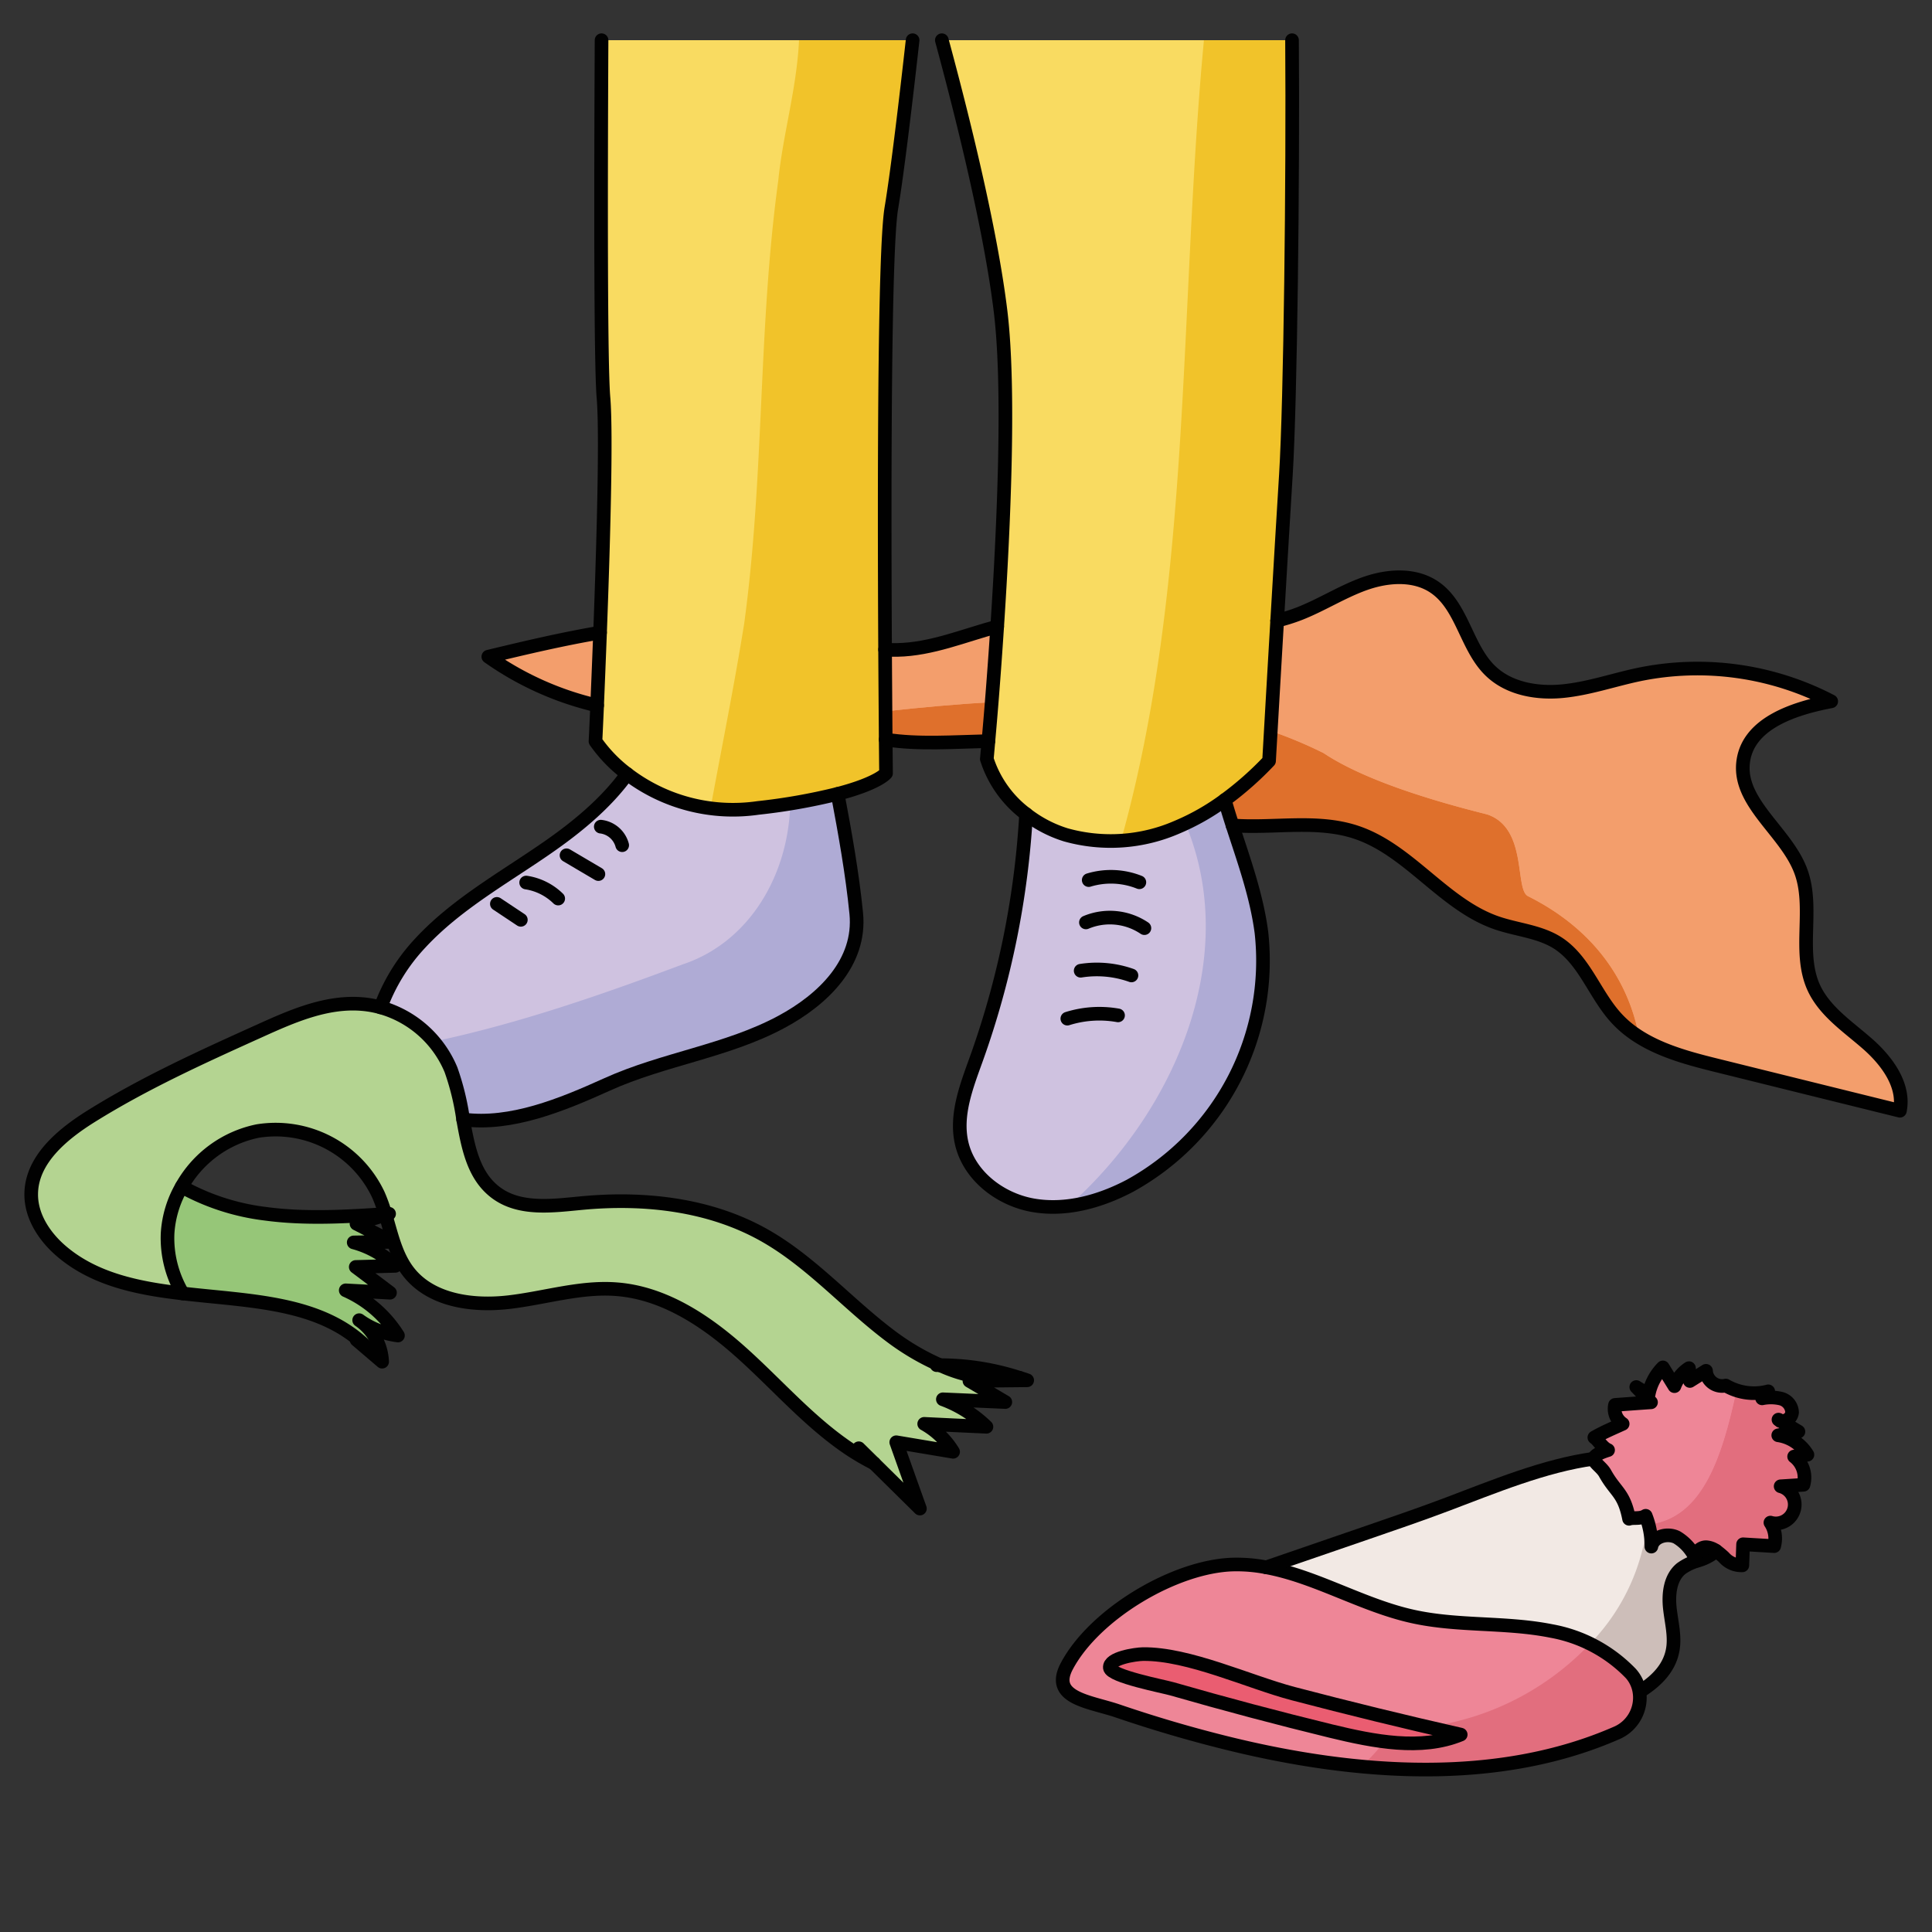 <svg id="Layer_1" data-name="Layer 1" xmlns="http://www.w3.org/2000/svg" width="100mm" height="100mm" viewBox="0 0 283.465 283.465">
  <rect x="0" y="0" width="283.465" height="283.465" fill="#333333" stroke="none"/>
  <g>
    <g>
      <path d="M189.568,5.9c.15,20.25-.23,53.03-.9,63.75-.33,5.28-.82,13.58-1.28,21.41v.01c-.63,10.72-1.19,20.57-1.19,20.57a47.854,47.854,0,0,1-6.5,5.74,33.826,33.826,0,0,1-6.97,3.97,24.372,24.372,0,0,1-16.35,1.14,18.278,18.278,0,0,1-5.83-3.05,16.293,16.293,0,0,1-5.76-8.08s.09-.94.23-2.62c.3-3.3.81-9.45,1.29-16.81.99-14.96,1.86-34.91.51-46.14-1.47-12.21-5.68-29-8.63-39.89Z" fill="#f9db61"/>
      <path d="M88.258,5.9H133.9c-.93,8.33-2.22,19.25-3.12,24.64-1.06,6.37-1.04,42.35-.92,64.77.03,5.38.07,9.98.09,13.2.03,3.11.05,4.94.05,4.94s-1.1,1.47-7.1,3.03a86.913,86.913,0,0,1-11.67,2.06,25.582,25.582,0,0,1-19.21-4.98,21.117,21.117,0,0,1-4.65-4.8s.1-2.01.24-5.25c.12-2.81.27-6.55.43-10.69.48-12.71.96-29.22.5-34.51C88.128,53.518,88.148,28.388,88.258,5.9Z" fill="#f9db61"/>
      <path d="M88.038,92.818c-.16,4.14-.31,7.88-.43,10.69a45.452,45.452,0,0,1-15.96-7.16C77.238,95,82.668,93.728,88.038,92.818Z" fill="#f39e6c"/>
      <path d="M129.948,108.508c-.02-3.22-.06-7.82-.09-13.2.6.05,1.2.06,1.8.05,5.03-.1,9.77-2.12,14.65-3.43-.48,7.36-.99,13.51-1.29,16.81C139.918,108.848,134.768,109.258,129.948,108.508Z" fill="#f39e6c"/>
      <path d="M273.968,153.118c2.88,2.52,5.54,6.1,4.79,9.85q-13.305-3.285-26.62-6.59c-5.45-1.34-11.23-2.88-15.01-7.03-3.18-3.48-4.66-8.53-8.65-11.04-2.65-1.66-5.92-1.88-8.88-2.9-7.8-2.69-12.85-10.75-20.69-13.32-5.74-1.89-12.07-.52-18.07-.98-.4-1.24-.79-2.49-1.14-3.73a47.854,47.854,0,0,0,6.5-5.74s.56-9.85,1.19-20.57v-.01a26.509,26.509,0,0,0,3.18-.99c3.31-1.28,6.33-3.26,9.68-4.44s7.31-1.47,10.24.54c4.1,2.81,4.62,8.83,8.2,12.27,2.74,2.64,6.88,3.33,10.66,2.96s7.43-1.66,11.15-2.44a42.479,42.479,0,0,1,28.18,3.94c-5.43,1.03-12,3.17-12.88,8.62-1,6.19,6.24,10.42,8.42,16.3,2.01,5.41-.49,11.81,1.89,17.07C267.7,148.368,271.088,150.6,273.968,153.118Z" fill="#f39e6c"/>
      <path d="M38.9,178.078c5.84.79,11.76.44,17.63.05a.564.564,0,0,0,.04.12c-1.42.43-2.84.86-4.26,1.3,1.74.89,3.48,1.77,5.22,2.66-1.88.03-3.76.05-5.63.08a14.152,14.152,0,0,1,6.1,3.44c-1.93.05-3.87.11-5.8.16q2.52,1.89,5.02,3.78c-2.16-.12-4.33-.23-6.49-.35a17.309,17.309,0,0,1,7.66,6.63,12.389,12.389,0,0,1-5.69-2.25,7.8,7.8,0,0,1,3.37,6.09l-2.25-1.92.08-.1c-6.76-6.84-17.2-6.83-27.1-7.99a15.952,15.952,0,0,1-2.21-8.83,15.582,15.582,0,0,1,2.07-6.84A33.626,33.626,0,0,0,38.9,178.078Z" fill="#96c678"/>
      <path d="M137.918,200.3h.01a21.413,21.413,0,0,0,11.67,1.86h.01c.37.11.74.23,1.1.36l-8.47.09c1.76,1.03,3.51,2.07,5.26,3.1-3.05-.13-6.11-.27-9.16-.4a18.289,18.289,0,0,1,6.39,4.03c-3.04-.14-6.09-.28-9.13-.43a11.5,11.5,0,0,1,4.24,4.1q-4.17-.69-8.34-1.4,1.74,4.86,3.47,9.73l-6.73-6.64a35.032,35.032,0,0,1-4.38-2.63c-5.62-3.96-10.16-9.23-15.29-13.8s-11.23-8.58-18.09-9.11c-5.32-.42-10.56,1.29-15.86,1.9s-11.38-.22-14.67-4.43c-1.87-2.39-2.5-5.44-3.38-8.38.17-.05.35-.11.52-.16-.19.01-.37.03-.56.04a23.144,23.144,0,0,0-1.03-2.86,16.661,16.661,0,0,0-17.69-9.32,16.581,16.581,0,0,0-11.15,8.16,15.582,15.582,0,0,0-2.07,6.84,15.952,15.952,0,0,0,2.21,8.83c-6.55-.76-12.86-2.03-17.72-6.14-2.52-2.13-4.53-5.15-4.5-8.44.03-5.01,4.51-8.74,8.76-11.4,7.86-4.91,16.34-8.75,24.78-12.56,4.77-2.16,9.8-4.36,15.01-3.92a14.408,14.408,0,0,1,2.7.48h.01a15.821,15.821,0,0,1,10.33,9.16,37.524,37.524,0,0,1,1.78,7.29c.77,4.32,1.6,8.51,5.05,10.91,3.51,2.43,8.2,1.75,12.45,1.35,9.11-.85,18.64.21,26.62,4.69,6.95,3.9,12.27,10.1,18.65,14.88A36.151,36.151,0,0,0,137.918,200.3Z" fill="#b4d491"/>
      <path d="M185.078,136.808a37.7,37.7,0,0,1-19.31,37.18c-4.35,2.29-9.35,3.71-14.2,2.85s-9.4-4.35-10.48-9.15c-.93-4.13.73-8.34,2.16-12.32a127.946,127.946,0,0,0,7.3-35.93,18.278,18.278,0,0,0,5.83,3.05,24.372,24.372,0,0,0,16.35-1.14,33.826,33.826,0,0,0,6.97-3.97c.35,1.24.74,2.49,1.14,3.73C182.518,126.288,184.378,131.438,185.078,136.808Z" fill="#cfc2e0"/>
      <path d="M61.708,138.318c5.29-5.69,12.22-9.52,18.6-13.95,4.37-3.03,8.64-6.54,11.71-10.81a25.582,25.582,0,0,0,19.21,4.98,86.913,86.913,0,0,0,11.67-2.06c1.1,5.84,2.15,11.7,2.73,17.54.71,7.2-4.84,12.62-10.99,15.92-7.97,4.29-17.29,5.42-25.59,9.18-6.66,3.01-14.09,6.06-21.1,5.13a37.524,37.524,0,0,0-1.78-7.29,15.821,15.821,0,0,0-10.33-9.16A27.775,27.775,0,0,1,61.708,138.318Z" fill="#cfc2e0"/>
      <path d="M261.2,208.448c-.09-.06-.17-.11-.26-.16A1.014,1.014,0,0,0,261.2,208.448Zm.11-3.24a2.171,2.171,0,0,1,1.63,2.02,1.42,1.42,0,0,1-1.71,1.23c.87.53,1.76,1.06,2.64,1.59l-2.96.54a6,6,0,0,1,4.28,2.85l-1.95.27a3.877,3.877,0,0,1,1.37,4.14c-1.12.08-2.24.15-3.35.22a2.769,2.769,0,1,1-1.5,5.33,4.207,4.207,0,0,1,.55,3.45l-4.56-.27c-.04,1.03-.07,2.06-.11,3.09a3.394,3.394,0,0,1-2.7-1.17,11.816,11.816,0,0,0-1.16-.96,2.871,2.871,0,0,0-1.42-.53c-.91-.04-1.82.94-1.55,1.71a7,7,0,0,0-2.79-3.16c-1.37-.68-3.43-.14-3.73,1.36a11.773,11.773,0,0,0-.83-4.52c-.81.52-1.84.21-2.44.44-.75-3.84-1.95-3.86-3.52-6.67-.51-.92-1.66-1.53-1.62-2.15h.01c.02-.39.55-.79,2.05-1.26-.87-.37-1.41-1.45-2.01-1.85,1.33-.77,2.75-1.36,4.15-2a2.627,2.627,0,0,1-1.12-2.78c1.76-.13,3.52-.26,5.28-.38-.72-.75-1.44-1.49-2.16-2.24.6.37,1.21.73,1.81,1.09a7.667,7.667,0,0,1,2.09-3.97c.57.92,1.13,1.83,1.7,2.75a5.374,5.374,0,0,1,2.13-2.64c.04.63.09,1.26.13,1.88.79-.49,1.58-.99,2.37-1.49a2.363,2.363,0,0,0,2.9,2.16,8.223,8.223,0,0,0,6.23.85c-.3.35-.6.69-.9,1.03A6.464,6.464,0,0,1,261.308,205.208Z" fill="#ee8697"/>
      <path d="M248.958,228.988l.01.03a7.869,7.869,0,0,0-2.29,1.12c-1.63,1.31-1.9,3.69-1.68,5.78s.81,4.18.41,6.24c-.48,2.51-2.25,4.36-4.44,5.79l-.46.1a5.239,5.239,0,0,0-1.23-2.51,21.488,21.488,0,0,0-11.68-6.24c-6.7-1.34-13.69-.65-20.36-2.14-7.35-1.63-14.17-5.86-21.45-7.2,4.95-1.7,9.88-3.4,14.83-5.1,3.84-1.32,7.69-2.64,11.49-4.07,7.06-2.66,14.41-5.75,21.77-6.77-.04.62,1.11,1.23,1.62,2.15,1.57,2.81,2.77,2.83,3.52,6.67.6-.23,1.63.08,2.44-.44a11.773,11.773,0,0,1,.83,4.52c.3-1.5,2.36-2.04,3.73-1.36a7,7,0,0,1,2.79,3.16v.01A.764.764,0,0,0,248.958,228.988Z" fill="#f2e9e4"/>
      <path d="M214.318,254.5c-5.81,2.39-12.74,1.01-19.02-.51q-11.745-2.865-23.33-6.2c-1.24-.36-8.98-1.84-9.13-3.09-.16-1.43,3.78-1.99,4.85-2.01,6.72-.08,15.55,4.09,22.05,5.8Q201.963,251.7,214.318,254.5Z" fill="#ea5d71"/>
      <path d="M240.508,248.048a5.634,5.634,0,0,1-3.24,6.18c-17.52,7.7-38.26,6.19-57.08,1.56q-8.19-2.025-16.19-4.75c-4.11-1.4-9.99-1.85-7.47-6.59,4.09-7.69,15.91-14.69,24.42-14.9a22.9,22.9,0,0,1,4.83.41h.01c7.28,1.34,14.1,5.57,21.45,7.2,6.67,1.49,13.66.8,20.36,2.14a21.488,21.488,0,0,1,11.68,6.24A5.239,5.239,0,0,1,240.508,248.048Zm-45.21,5.94c6.28,1.52,13.21,2.9,19.02.51q-12.36-2.805-24.58-6.01c-6.5-1.71-15.33-5.88-22.05-5.8-1.07.02-5.01.58-4.85,2.01.15,1.25,7.89,2.73,9.13,3.09Q183.548,251.133,195.3,253.988Z" fill="#ee8697"/>
    </g>
    <g>
      <path d="M138.188,5.9c2.95,10.89,7.16,27.68,8.63,39.89,1.35,11.23.48,31.18-.51,46.14-.48,7.36-.99,13.51-1.29,16.81-.14,1.68-.23,2.62-.23,2.62a16.293,16.293,0,0,0,5.76,8.08,18.278,18.278,0,0,0,5.83,3.05,21.849,21.849,0,0,0,8.093.853c10.471-37.35,8.48-78.276,12.17-117.443Z" fill="#f9db61"/>
      <path d="M189.568,5.9H176.641c-3.69,39.167-1.7,80.093-12.17,117.443a26.932,26.932,0,0,0,8.257-1.993,33.8,33.8,0,0,0,6.97-3.97,47.854,47.854,0,0,0,6.5-5.74s.56-9.85,1.19-20.57v-.01c.46-7.83.95-16.13,1.28-21.41C189.338,58.928,189.719,26.148,189.568,5.9Z" fill="#f1c32a"/>
      <path d="M114.188,26.488c.676-6.76,2.717-13.521,3.046-20.59H88.258c-.11,22.49-.13,47.62.28,52.41.46,5.29-.02,21.8-.5,34.51-.16,4.14-.31,7.88-.43,10.69-.139,3.24-.24,5.25-.24,5.25a21.117,21.117,0,0,0,4.65,4.8,24.74,24.74,0,0,0,12.236,4.986c1.66-9.019,3.491-18.037,4.934-27.056C112.188,69.488,111.188,48.488,114.188,26.488Z" fill="#f9db61"/>
      <path d="M133.9,5.9H117.234c-.329,7.069-2.37,13.83-3.046,20.59-3,22-2,43-5,65-1.443,9.019-3.274,18.037-4.934,27.056a29.066,29.066,0,0,0,6.974-.006,86.913,86.913,0,0,0,11.67-2.06c6-1.56,7.1-3.03,7.1-3.03s-.02-1.83-.05-4.94c-.019-3.22-.06-7.82-.09-13.2-.12-22.42-.139-58.4.92-64.77C131.679,25.148,132.969,14.228,133.9,5.9Z" fill="#f1c32a"/>
      <path d="M88.038,92.818c-.16,4.14-.31,7.88-.43,10.69a45.452,45.452,0,0,1-15.96-7.16C77.238,95,82.668,93.728,88.038,92.818Z" fill="#f39e6c"/>
      <path d="M129.948,108.508c4.82.75,9.97.34,15.07.23.129-1.422.3-3.375.486-5.723-5.2.3-10.416.782-15.585,1.346C129.93,105.914,129.941,107.307,129.948,108.508Z" fill="#df702c"/>
      <path d="M131.658,95.358c-.6.01-1.2,0-1.8-.05.019,3.374.042,6.44.061,9.053,5.169-.564,10.384-1.05,15.585-1.346.248-3.1.531-6.9.8-11.087C141.429,93.238,136.688,95.258,131.658,95.358Z" fill="#f39e6c"/>
      <path d="M224.188,131.488c-2-1,0-10-6-12-8-2-18-5-24-9a64.189,64.189,0,0,0-7.739-3.239c-.156,2.715-.251,4.389-.251,4.389a47.854,47.854,0,0,1-6.5,5.74c.35,1.24.74,2.49,1.14,3.73,6,.46,12.33-.91,18.07.98,7.84,2.57,12.89,10.63,20.69,13.32,2.96,1.02,6.23,1.24,8.88,2.9,3.991,2.51,5.47,7.56,8.65,11.04a16.132,16.132,0,0,0,3.357,2.772C238.88,143.556,233.561,136.174,224.188,131.488Z" fill="#df702c"/>
      <path d="M273.969,153.118c-2.881-2.52-6.271-4.75-7.861-8.23-2.38-5.26.12-11.66-1.889-17.07-2.181-5.88-9.421-10.11-8.421-16.3.881-5.45,7.45-7.59,12.881-8.62a42.482,42.482,0,0,0-28.181-3.94c-3.72.78-7.36,2.06-11.15,2.44s-7.919-.32-10.66-2.96c-3.58-3.44-4.1-9.46-8.2-12.27-2.93-2.01-6.89-1.73-10.24-.54s-6.37,3.16-9.68,4.44a26.509,26.509,0,0,1-3.18.99v.01c-.37,6.3-.716,12.305-.939,16.181a64.189,64.189,0,0,1,7.739,3.239c6,4,16,7,24,9,6,2,4,11,6,12,9.373,4.686,14.692,12.068,16.3,20.632,3.443,2.17,7.636,3.27,11.653,4.258q13.3,3.3,26.62,6.59C279.508,159.218,276.848,155.638,273.969,153.118Z" fill="#f39e6c"/>
      <path d="M38.9,178.078c5.84.79,11.76.44,17.63.05a.564.564,0,0,0,.04.12c-1.42.43-2.84.86-4.26,1.3,1.74.89,3.48,1.77,5.22,2.66-1.88.03-3.76.05-5.63.08a14.152,14.152,0,0,1,6.1,3.44c-1.93.05-3.87.11-5.8.16q2.52,1.89,5.02,3.78c-2.16-.12-4.33-.23-6.49-.35a17.309,17.309,0,0,1,7.66,6.63,12.389,12.389,0,0,1-5.69-2.25,7.8,7.8,0,0,1,3.37,6.09l-2.25-1.92.08-.1c-6.76-6.84-17.2-6.83-27.1-7.99a15.952,15.952,0,0,1-2.21-8.83,15.582,15.582,0,0,1,2.07-6.84A33.626,33.626,0,0,0,38.9,178.078Z" fill="#96c678"/>
      <path d="M137.918,200.3h.01a21.413,21.413,0,0,0,11.67,1.86h.01c.37.11.74.23,1.1.36l-8.47.09c1.76,1.03,3.51,2.07,5.26,3.1-3.05-.13-6.11-.27-9.16-.4a18.289,18.289,0,0,1,6.39,4.03c-3.04-.14-6.09-.28-9.13-.43a11.5,11.5,0,0,1,4.24,4.1q-4.17-.69-8.34-1.4,1.74,4.86,3.47,9.73l-6.73-6.64a35.032,35.032,0,0,1-4.38-2.63c-5.62-3.96-10.16-9.23-15.29-13.8s-11.23-8.58-18.09-9.11c-5.32-.42-10.56,1.29-15.86,1.9s-11.38-.22-14.67-4.43c-1.87-2.39-2.5-5.44-3.38-8.38.17-.05.35-.11.52-.16-.19.01-.37.03-.56.04a23.144,23.144,0,0,0-1.03-2.86,16.661,16.661,0,0,0-17.69-9.32,16.581,16.581,0,0,0-11.15,8.16,15.582,15.582,0,0,0-2.07,6.84,15.952,15.952,0,0,0,2.21,8.83c-6.55-.76-12.86-2.03-17.72-6.14-2.52-2.13-4.53-5.15-4.5-8.44.03-5.01,4.51-8.74,8.76-11.4,7.86-4.91,16.34-8.75,24.78-12.56,4.77-2.16,9.8-4.36,15.01-3.92a14.408,14.408,0,0,1,2.7.48h.01a15.821,15.821,0,0,1,10.33,9.16,37.524,37.524,0,0,1,1.78,7.29c.77,4.32,1.6,8.51,5.05,10.91,3.51,2.43,8.2,1.75,12.45,1.35,9.11-.85,18.64.21,26.62,4.69,6.95,3.9,12.27,10.1,18.65,14.88A36.151,36.151,0,0,0,137.918,200.3Z" fill="#b4d491"/>
      <path d="M173.915,120.809c-.394.184-.784.372-1.187.539a24.372,24.372,0,0,1-16.35,1.14,18.278,18.278,0,0,1-5.83-3.05,127.946,127.946,0,0,1-7.3,35.93c-1.43,3.98-3.09,8.19-2.16,12.32,1.08,4.8,5.64,8.3,10.48,9.15a17.667,17.667,0,0,0,5.249.1C172.484,163,182.128,140.351,173.915,120.809Z" fill="#cfc2e0"/>
      <path d="M185.078,136.808c-.7-5.37-2.56-10.52-4.24-15.7-.4-1.24-.79-2.49-1.14-3.73a34.816,34.816,0,0,1-5.783,3.431c8.213,19.542-1.431,42.191-17.1,56.129a26.391,26.391,0,0,0,8.951-2.95A37.7,37.7,0,0,0,185.078,136.808Z" fill="#afabd5"/>
      <path d="M115.944,117.888c-1.429.227-2.987.445-4.716.65a25.582,25.582,0,0,1-19.21-4.98c-3.07,4.27-7.339,7.78-11.71,10.81-6.379,4.43-13.31,8.26-18.6,13.95a27.791,27.791,0,0,0-5.87,9.48,16.045,16.045,0,0,1,7.8,5.022c12.432-2.628,24.618-6.856,36.555-11.332C109.921,138.243,115.706,128.42,115.944,117.888Z" fill="#cfc2e0"/>
      <path d="M125.628,134.018c-.58-5.84-1.63-11.7-2.73-17.54-1.828.479-4.117.961-6.954,1.41-.238,10.532-6.023,20.355-15.756,23.6-11.937,4.476-24.123,8.7-36.555,11.332a14.911,14.911,0,0,1,2.535,4.138,37.524,37.524,0,0,1,1.78,7.29c7.01.93,14.44-2.12,21.1-5.13,8.3-3.76,17.62-4.89,25.59-9.18C120.788,146.638,126.338,141.218,125.628,134.018Z" fill="#afabd5"/>
      <path d="M263.238,213.708l1.95-.27a6,6,0,0,0-4.28-2.85l2.96-.54c-.88-.53-1.77-1.06-2.64-1.59a1.42,1.42,0,0,0,1.71-1.23,2.171,2.171,0,0,0-1.63-2.02,6.464,6.464,0,0,0-2.77-.04c.3-.34.6-.68.9-1.03a8.213,8.213,0,0,1-4.659-.147c-2,9.129-4.746,18.791-12.9,19.67a12.579,12.579,0,0,1,.411,3.257c.3-1.5,2.36-2.04,3.73-1.36a7,7,0,0,1,2.79,3.16c-.27-.77.64-1.75,1.55-1.71a2.871,2.871,0,0,1,1.42.53,11.816,11.816,0,0,1,1.16.96,3.394,3.394,0,0,0,2.7,1.17c.041-1.03.07-2.06.11-3.09l4.56.27a4.2,4.2,0,0,0-.55-3.45,2.769,2.769,0,1,0,1.5-5.33c1.11-.07,2.23-.14,3.35-.22A3.877,3.877,0,0,0,263.238,213.708Zm-2.04-5.26c-.09-.06-.17-.11-.26-.16C261.028,208.338,261.108,208.388,261.2,208.448Z" fill="#e26e7e"/>
      <path d="M254.779,203.991a8.02,8.02,0,0,1-1.571-.7,2.363,2.363,0,0,1-2.9-2.16c-.79.5-1.58,1-2.37,1.49-.04-.62-.09-1.25-.13-1.88a5.366,5.366,0,0,0-2.129,2.64c-.571-.92-1.131-1.83-1.7-2.75a7.667,7.667,0,0,0-2.09,3.97c-.6-.36-1.209-.72-1.81-1.09.72.75,1.44,1.49,2.16,2.24-1.76.12-3.519.25-5.28.38a2.629,2.629,0,0,0,1.12,2.78c-1.4.64-2.82,1.23-4.149,2,.6.4,1.139,1.48,2.009,1.85-1.5.47-2.03.87-2.05,1.26h-.01c-.04.62,1.11,1.23,1.62,2.15,1.57,2.81,2.77,2.83,3.52,6.67.6-.23,1.63.08,2.44-.44a10.154,10.154,0,0,1,.419,1.263C250.033,222.782,252.783,213.12,254.779,203.991Z" fill="#ee8697"/>
      <path d="M241.866,223.613a10.38,10.38,0,0,0-.408-1.215c-.81.52-1.84.21-2.44.44-.75-3.84-1.95-3.86-3.52-6.67-.51-.92-1.66-1.53-1.62-2.15-7.36,1.02-14.71,4.11-21.77,6.77-3.8,1.43-7.65,2.75-11.49,4.07-4.95,1.7-9.88,3.4-14.83,5.1,7.28,1.34,14.1,5.57,21.45,7.2,6.67,1.49,13.66.8,20.36,2.14a24.552,24.552,0,0,1,5.677,1.892,30.287,30.287,0,0,0,7.913-14.7A12.764,12.764,0,0,1,241.866,223.613Z" fill="#f2e9e4"/>
      <path d="M248.808,228.728v-.01a7,7,0,0,0-2.79-3.16c-1.37-.68-3.43-.14-3.73,1.36a12.515,12.515,0,0,0-.422-3.305,12.764,12.764,0,0,0-.678,2.875,30.287,30.287,0,0,1-7.913,14.7,18.685,18.685,0,0,1,6,4.348,5.239,5.239,0,0,1,1.23,2.51l.461-.1c2.189-1.43,3.96-3.28,4.439-5.79.4-2.06-.189-4.16-.41-6.24s.05-4.47,1.681-5.78a7.844,7.844,0,0,1,2.29-1.12l-.011-.03A.764.764,0,0,1,248.808,228.728Z" fill="#cdbeb9"/>
      <path d="M214.318,254.5c-5.81,2.39-12.74,1.01-19.02-.51q-11.745-2.865-23.33-6.2c-1.24-.36-8.98-1.84-9.13-3.09-.16-1.43,3.78-1.99,4.85-2.01,6.72-.08,15.55,4.09,22.05,5.8Q201.963,251.7,214.318,254.5Z" fill="#ea5d71"/>
      <path d="M203.137,255.521a70.923,70.923,0,0,1-7.839-1.533q-11.744-2.865-23.329-6.2c-1.241-.36-8.981-1.84-9.131-3.09-.159-1.43,3.78-1.99,4.85-2.01,6.72-.08,15.55,4.09,22.05,5.8,6.56,1.722,13.154,3.33,19.771,4.876a40.209,40.209,0,0,0,23.766-12.174A24.552,24.552,0,0,0,227.6,239.3c-6.7-1.34-13.69-.65-20.36-2.14-7.35-1.63-14.17-5.86-21.45-7.2h-.01a22.9,22.9,0,0,0-4.83-.41c-8.51.21-20.33,7.21-24.42,14.9-2.52,4.74,3.36,5.19,7.47,6.59q8,2.73,16.19,4.75a134.655,134.655,0,0,0,19.6,3.38A34.75,34.75,0,0,0,203.137,255.521Z" fill="#ee8697"/>
      <path d="M240.508,248.048a5.239,5.239,0,0,0-1.23-2.51,18.685,18.685,0,0,0-6-4.348,40.209,40.209,0,0,1-23.766,12.174c1.6.375,3.2.769,4.809,1.134a22.1,22.1,0,0,1-11.181,1.023,34.75,34.75,0,0,1-3.354,3.647c12.912,1.2,25.9.15,37.485-4.94A5.634,5.634,0,0,0,240.508,248.048Z" fill="#e26e7e"/>
    </g>
    <g>
      <path d="M92.018,113.558c-3.07,4.27-7.34,7.78-11.71,10.81-6.38,4.43-13.31,8.26-18.6,13.95a27.775,27.775,0,0,0-5.87,9.48" fill="none" stroke="#010101" stroke-linecap="round" stroke-linejoin="round" stroke-width="2"/>
      <path d="M122.9,116.478c1.1,5.84,2.15,11.7,2.73,17.54.71,7.2-4.84,12.62-10.99,15.92-7.97,4.29-17.29,5.42-25.59,9.18-6.66,3.01-14.09,6.06-21.1,5.13" fill="none" stroke="#010101" stroke-linecap="round" stroke-linejoin="round" stroke-width="2"/>
      <path d="M150.548,119.438a127.946,127.946,0,0,1-7.3,35.93c-1.43,3.98-3.09,8.19-2.16,12.32,1.08,4.8,5.64,8.3,10.48,9.15s9.85-.56,14.2-2.85a37.7,37.7,0,0,0,19.31-37.18c-.7-5.37-2.56-10.52-4.24-15.7-.4-1.24-.79-2.49-1.14-3.73" fill="none" stroke="#010101" stroke-linecap="round" stroke-linejoin="round" stroke-width="2"/>
      <path d="M187.388,91.058c.46-7.83.95-16.13,1.28-21.41.67-10.72,1.05-43.5.9-63.75" fill="none" stroke="#010101" stroke-linecap="round" stroke-linejoin="round" stroke-width="2"/>
      <path d="M138.188,5.9c2.95,10.89,7.16,27.68,8.63,39.89,1.35,11.23.48,31.18-.51,46.14-.48,7.36-.99,13.51-1.29,16.81-.14,1.68-.23,2.62-.23,2.62a16.293,16.293,0,0,0,5.76,8.08,18.278,18.278,0,0,0,5.83,3.05,24.372,24.372,0,0,0,16.35-1.14,33.826,33.826,0,0,0,6.97-3.97,47.854,47.854,0,0,0,6.5-5.74s.56-9.85,1.19-20.57" fill="none" stroke="#010101" stroke-linecap="round" stroke-linejoin="round" stroke-width="2"/>
      <path d="M133.9,5.9c-.93,8.33-2.22,19.25-3.12,24.64-1.06,6.37-1.04,42.35-.92,64.77.03,5.38.07,9.98.09,13.2.03,3.11.05,4.94.05,4.94s-1.1,1.47-7.1,3.03a86.913,86.913,0,0,1-11.67,2.06,25.582,25.582,0,0,1-19.21-4.98,21.117,21.117,0,0,1-4.65-4.8s.1-2.01.24-5.25c.12-2.81.27-6.55.43-10.69.48-12.71.96-29.22.5-34.51-.41-4.79-.39-29.92-.28-52.41" fill="none" stroke="#010101" stroke-linecap="round" stroke-linejoin="round" stroke-width="2"/>
      <path d="M129.948,108.508c4.82.75,9.97.34,15.07.23" fill="none" stroke="#010101" stroke-linecap="round" stroke-linejoin="round" stroke-width="2"/>
      <path d="M180.838,121.108c6,.46,12.33-.91,18.07.98,7.84,2.57,12.89,10.63,20.69,13.32,2.96,1.02,6.23,1.24,8.88,2.9,3.99,2.51,5.47,7.56,8.65,11.04,3.78,4.15,9.56,5.69,15.01,7.03q13.3,3.3,26.62,6.59c.75-3.75-1.91-7.33-4.79-9.85s-6.27-4.75-7.86-8.23c-2.38-5.26.12-11.66-1.89-17.07-2.18-5.88-9.42-10.11-8.42-16.3.88-5.45,7.45-7.59,12.88-8.62a42.479,42.479,0,0,0-28.18-3.94c-3.72.78-7.36,2.06-11.15,2.44s-7.92-.32-10.66-2.96c-3.58-3.44-4.1-9.46-8.2-12.27-2.93-2.01-6.89-1.73-10.24-.54s-6.37,3.16-9.68,4.44a26.509,26.509,0,0,1-3.18.99v.01" fill="none" stroke="#010101" stroke-linecap="round" stroke-linejoin="round" stroke-width="2"/>
      <path d="M88.038,92.818c-5.37.91-10.8,2.18-16.39,3.53a45.452,45.452,0,0,0,15.96,7.16" fill="none" stroke="#010101" stroke-linecap="round" stroke-linejoin="round" stroke-width="2"/>
      <path d="M129.858,95.308c.6.05,1.2.06,1.8.05,5.03-.1,9.77-2.12,14.65-3.43" fill="none" stroke="#010101" stroke-linecap="round" stroke-linejoin="round" stroke-width="2"/>
      <path d="M137.928,200.3a21.413,21.413,0,0,0,11.67,1.86" fill="none" stroke="#010101" stroke-linecap="round" stroke-linejoin="round" stroke-width="2"/>
      <path d="M53.9,197.768c-6.76-6.84-17.2-6.83-27.1-7.99-6.55-.76-12.86-2.03-17.72-6.14-2.52-2.13-4.53-5.15-4.5-8.44.03-5.01,4.51-8.74,8.76-11.4,7.86-4.91,16.34-8.75,24.78-12.56,4.77-2.16,9.8-4.36,15.01-3.92a14.408,14.408,0,0,1,2.7.48h.01a15.821,15.821,0,0,1,10.33,9.16,37.524,37.524,0,0,1,1.78,7.29c.77,4.32,1.6,8.51,5.05,10.91,3.51,2.43,8.2,1.75,12.45,1.35,9.11-.85,18.64.21,26.62,4.69,6.95,3.9,12.27,10.1,18.65,14.88a36.151,36.151,0,0,0,7.2,4.22" fill="none" stroke="#010101" stroke-linecap="round" stroke-linejoin="round" stroke-width="2"/>
      <path d="M26.8,189.778a15.952,15.952,0,0,1-2.21-8.83,15.582,15.582,0,0,1,2.07-6.84,16.581,16.581,0,0,1,11.15-8.16,16.661,16.661,0,0,1,17.69,9.32,23.144,23.144,0,0,1,1.03,2.86.564.564,0,0,0,.04.12c.88,2.94,1.51,5.99,3.38,8.38,3.29,4.21,9.36,5.04,14.67,4.43s10.54-2.32,15.86-1.9c6.86.53,12.95,4.54,18.09,9.11s9.67,9.84,15.29,13.8a35.032,35.032,0,0,0,4.38,2.63" fill="none" stroke="#010101" stroke-linecap="round" stroke-linejoin="round" stroke-width="2"/>
      <path d="M52.318,196.588c.5.42,1,.85,1.5,1.28l2.25,1.92a7.8,7.8,0,0,0-3.37-6.09,12.389,12.389,0,0,0,5.69,2.25,17.309,17.309,0,0,0-7.66-6.63c2.16.12,4.33.23,6.49.35q-2.505-1.89-5.02-3.78c1.93-.05,3.87-.11,5.8-.16a14.152,14.152,0,0,0-6.1-3.44c1.87-.03,3.75-.05,5.63-.08-1.74-.89-3.48-1.77-5.22-2.66,1.42-.44,2.84-.87,4.26-1.3.17-.05.35-.11.52-.16-.19.01-.37.03-.56.04-5.87.39-11.79.74-17.63-.05a33.626,33.626,0,0,1-12.24-3.97" fill="none" stroke="#010101" stroke-linecap="round" stroke-linejoin="round" stroke-width="2"/>
      <path d="M126,212.488l2.24,2.21,6.73,6.64q-1.74-4.86-3.47-9.73,4.17.7,8.34,1.4a11.5,11.5,0,0,0-4.24-4.1c3.04.15,6.09.29,9.13.43a18.289,18.289,0,0,0-6.39-4.03c3.05.13,6.11.27,9.16.4-1.75-1.03-3.5-2.07-5.26-3.1l8.47-.09c-.36-.13-.73-.25-1.1-.36h-.01a37.635,37.635,0,0,0-11.67-1.86h-.5" fill="none" stroke="#010101" stroke-linecap="round" stroke-linejoin="round" stroke-width="2"/>
      <path d="M185.778,229.958a22.9,22.9,0,0,0-4.83-.41c-8.51.21-20.33,7.21-24.42,14.9-2.52,4.74,3.36,5.19,7.47,6.59q8,2.73,16.19,4.75c18.82,4.63,39.56,6.14,57.08-1.56a5.634,5.634,0,0,0,3.24-6.18,5.239,5.239,0,0,0-1.23-2.51,21.488,21.488,0,0,0-11.68-6.24c-6.7-1.34-13.69-.65-20.36-2.14-7.35-1.63-14.17-5.86-21.45-7.2" fill="none" stroke="#010101" stroke-linecap="round" stroke-linejoin="round" stroke-width="2"/>
      <path d="M185.778,229.958h.01c4.95-1.7,9.88-3.4,14.83-5.1,3.84-1.32,7.69-2.64,11.49-4.07,7.06-2.66,14.41-5.75,21.77-6.77" fill="none" stroke="#010101" stroke-linecap="round" stroke-linejoin="round" stroke-width="2"/>
      <path d="M240.968,247.948c2.19-1.43,3.96-3.28,4.44-5.79.4-2.06-.19-4.16-.41-6.24s.05-4.47,1.68-5.78a7.869,7.869,0,0,1,2.29-1.12,7.618,7.618,0,0,0,2.59-1.26,2.284,2.284,0,0,0,.22-.22" fill="none" stroke="#010101" stroke-linecap="round" stroke-linejoin="round" stroke-width="2"/>
      <path d="M261.228,208.458a1.42,1.42,0,0,0,1.71-1.23,2.171,2.171,0,0,0-1.63-2.02,6.464,6.464,0,0,0-2.77-.04c.3-.34.6-.68.9-1.03a8.223,8.223,0,0,1-6.23-.85,2.363,2.363,0,0,1-2.9-2.16c-.79.5-1.58,1-2.37,1.49-.04-.62-.09-1.25-.13-1.88a5.374,5.374,0,0,0-2.13,2.64c-.57-.92-1.13-1.83-1.7-2.75a7.667,7.667,0,0,0-2.09,3.97c-.6-.36-1.21-.72-1.81-1.09.72.75,1.44,1.49,2.16,2.24-1.76.12-3.52.25-5.28.38a2.627,2.627,0,0,0,1.12,2.78c-1.4.64-2.82,1.23-4.15,2,.6.4,1.14,1.48,2.01,1.85-1.5.47-2.03.87-2.05,1.26h-.01c-.04.62,1.11,1.23,1.62,2.15,1.57,2.81,2.77,2.83,3.52,6.67.6-.23,1.63.08,2.44-.44a11.773,11.773,0,0,1,.83,4.52c.3-1.5,2.36-2.04,3.73-1.36a7,7,0,0,1,2.79,3.16" fill="none" stroke="#010101" stroke-linecap="round" stroke-linejoin="round" stroke-width="2"/>
      <path d="M261.2,208.448c-.09-.06-.17-.11-.26-.16A1.014,1.014,0,0,0,261.2,208.448Z" fill="none" stroke="#010101" stroke-linecap="round" stroke-linejoin="round" stroke-width="2"/>
      <path d="M261.2,208.448c.01,0,.02.01.03.01" fill="none" stroke="#010101" stroke-linecap="round" stroke-linejoin="round" stroke-width="2"/>
      <path d="M248.808,228.718c-.27-.77.64-1.75,1.55-1.71a2.871,2.871,0,0,1,1.42.53,11.816,11.816,0,0,1,1.16.96,3.394,3.394,0,0,0,2.7,1.17c.04-1.03.07-2.06.11-3.09l4.56.27a4.207,4.207,0,0,0-.55-3.45,2.769,2.769,0,1,0,1.5-5.33c1.11-.07,2.23-.14,3.35-.22a3.877,3.877,0,0,0-1.37-4.14l1.95-.27a6,6,0,0,0-4.28-2.85l2.96-.54c-.88-.53-1.77-1.06-2.64-1.59" fill="none" stroke="#010101" stroke-linecap="round" stroke-linejoin="round" stroke-width="2"/>
      <path d="M248.808,228.728c.05.09.1.17.15.26a.764.764,0,0,1-.15-.26" fill="none" stroke="#010101" stroke-linecap="round" stroke-linejoin="round" stroke-width="2"/>
      <path d="M248.808,228.728v-.01" fill="none" stroke="#010101" stroke-linecap="round" stroke-linejoin="round" stroke-width="2"/>
      <path d="M156.6,149.458a15.639,15.639,0,0,1,7.44-.48" fill="none" stroke="#010101" stroke-linecap="round" stroke-linejoin="round" stroke-width="2"/>
      <path d="M158.558,142.428a15.106,15.106,0,0,1,7.45.69" fill="none" stroke="#010101" stroke-linecap="round" stroke-linejoin="round" stroke-width="2"/>
      <path d="M159.328,135.338a9.077,9.077,0,0,1,8.58.84" fill="none" stroke="#010101" stroke-linecap="round" stroke-linejoin="round" stroke-width="2"/>
      <path d="M159.738,129.128a11.214,11.214,0,0,1,7.43.32" fill="none" stroke="#010101" stroke-linecap="round" stroke-linejoin="round" stroke-width="2"/>
      <path d="M72.9,132.618c1.17.78,2.35,1.56,3.52,2.34" fill="none" stroke="#010101" stroke-linecap="round" stroke-linejoin="round" stroke-width="2"/>
      <path d="M77.2,129.488a8.54,8.54,0,0,1,4.7,2.35" fill="none" stroke="#010101" stroke-linecap="round" stroke-linejoin="round" stroke-width="2"/>
      <path d="M83.118,125.488l4.68,2.76" fill="none" stroke="#010101" stroke-linecap="round" stroke-linejoin="round" stroke-width="2"/>
      <path d="M88.148,121.288a3.7,3.7,0,0,1,3.14,2.72" fill="none" stroke="#010101" stroke-linecap="round" stroke-linejoin="round" stroke-width="2"/>
      <path d="M214.318,254.5c-5.81,2.39-12.74,1.01-19.02-.51q-11.745-2.865-23.33-6.2c-1.24-.36-8.98-1.84-9.13-3.09-.16-1.43,3.78-1.99,4.85-2.01,6.72-.08,15.55,4.09,22.05,5.8Q201.963,251.7,214.318,254.5Z" fill="none" stroke="#010101" stroke-linecap="round" stroke-linejoin="round" stroke-width="2"/>
    </g>
  </g>
</svg>
